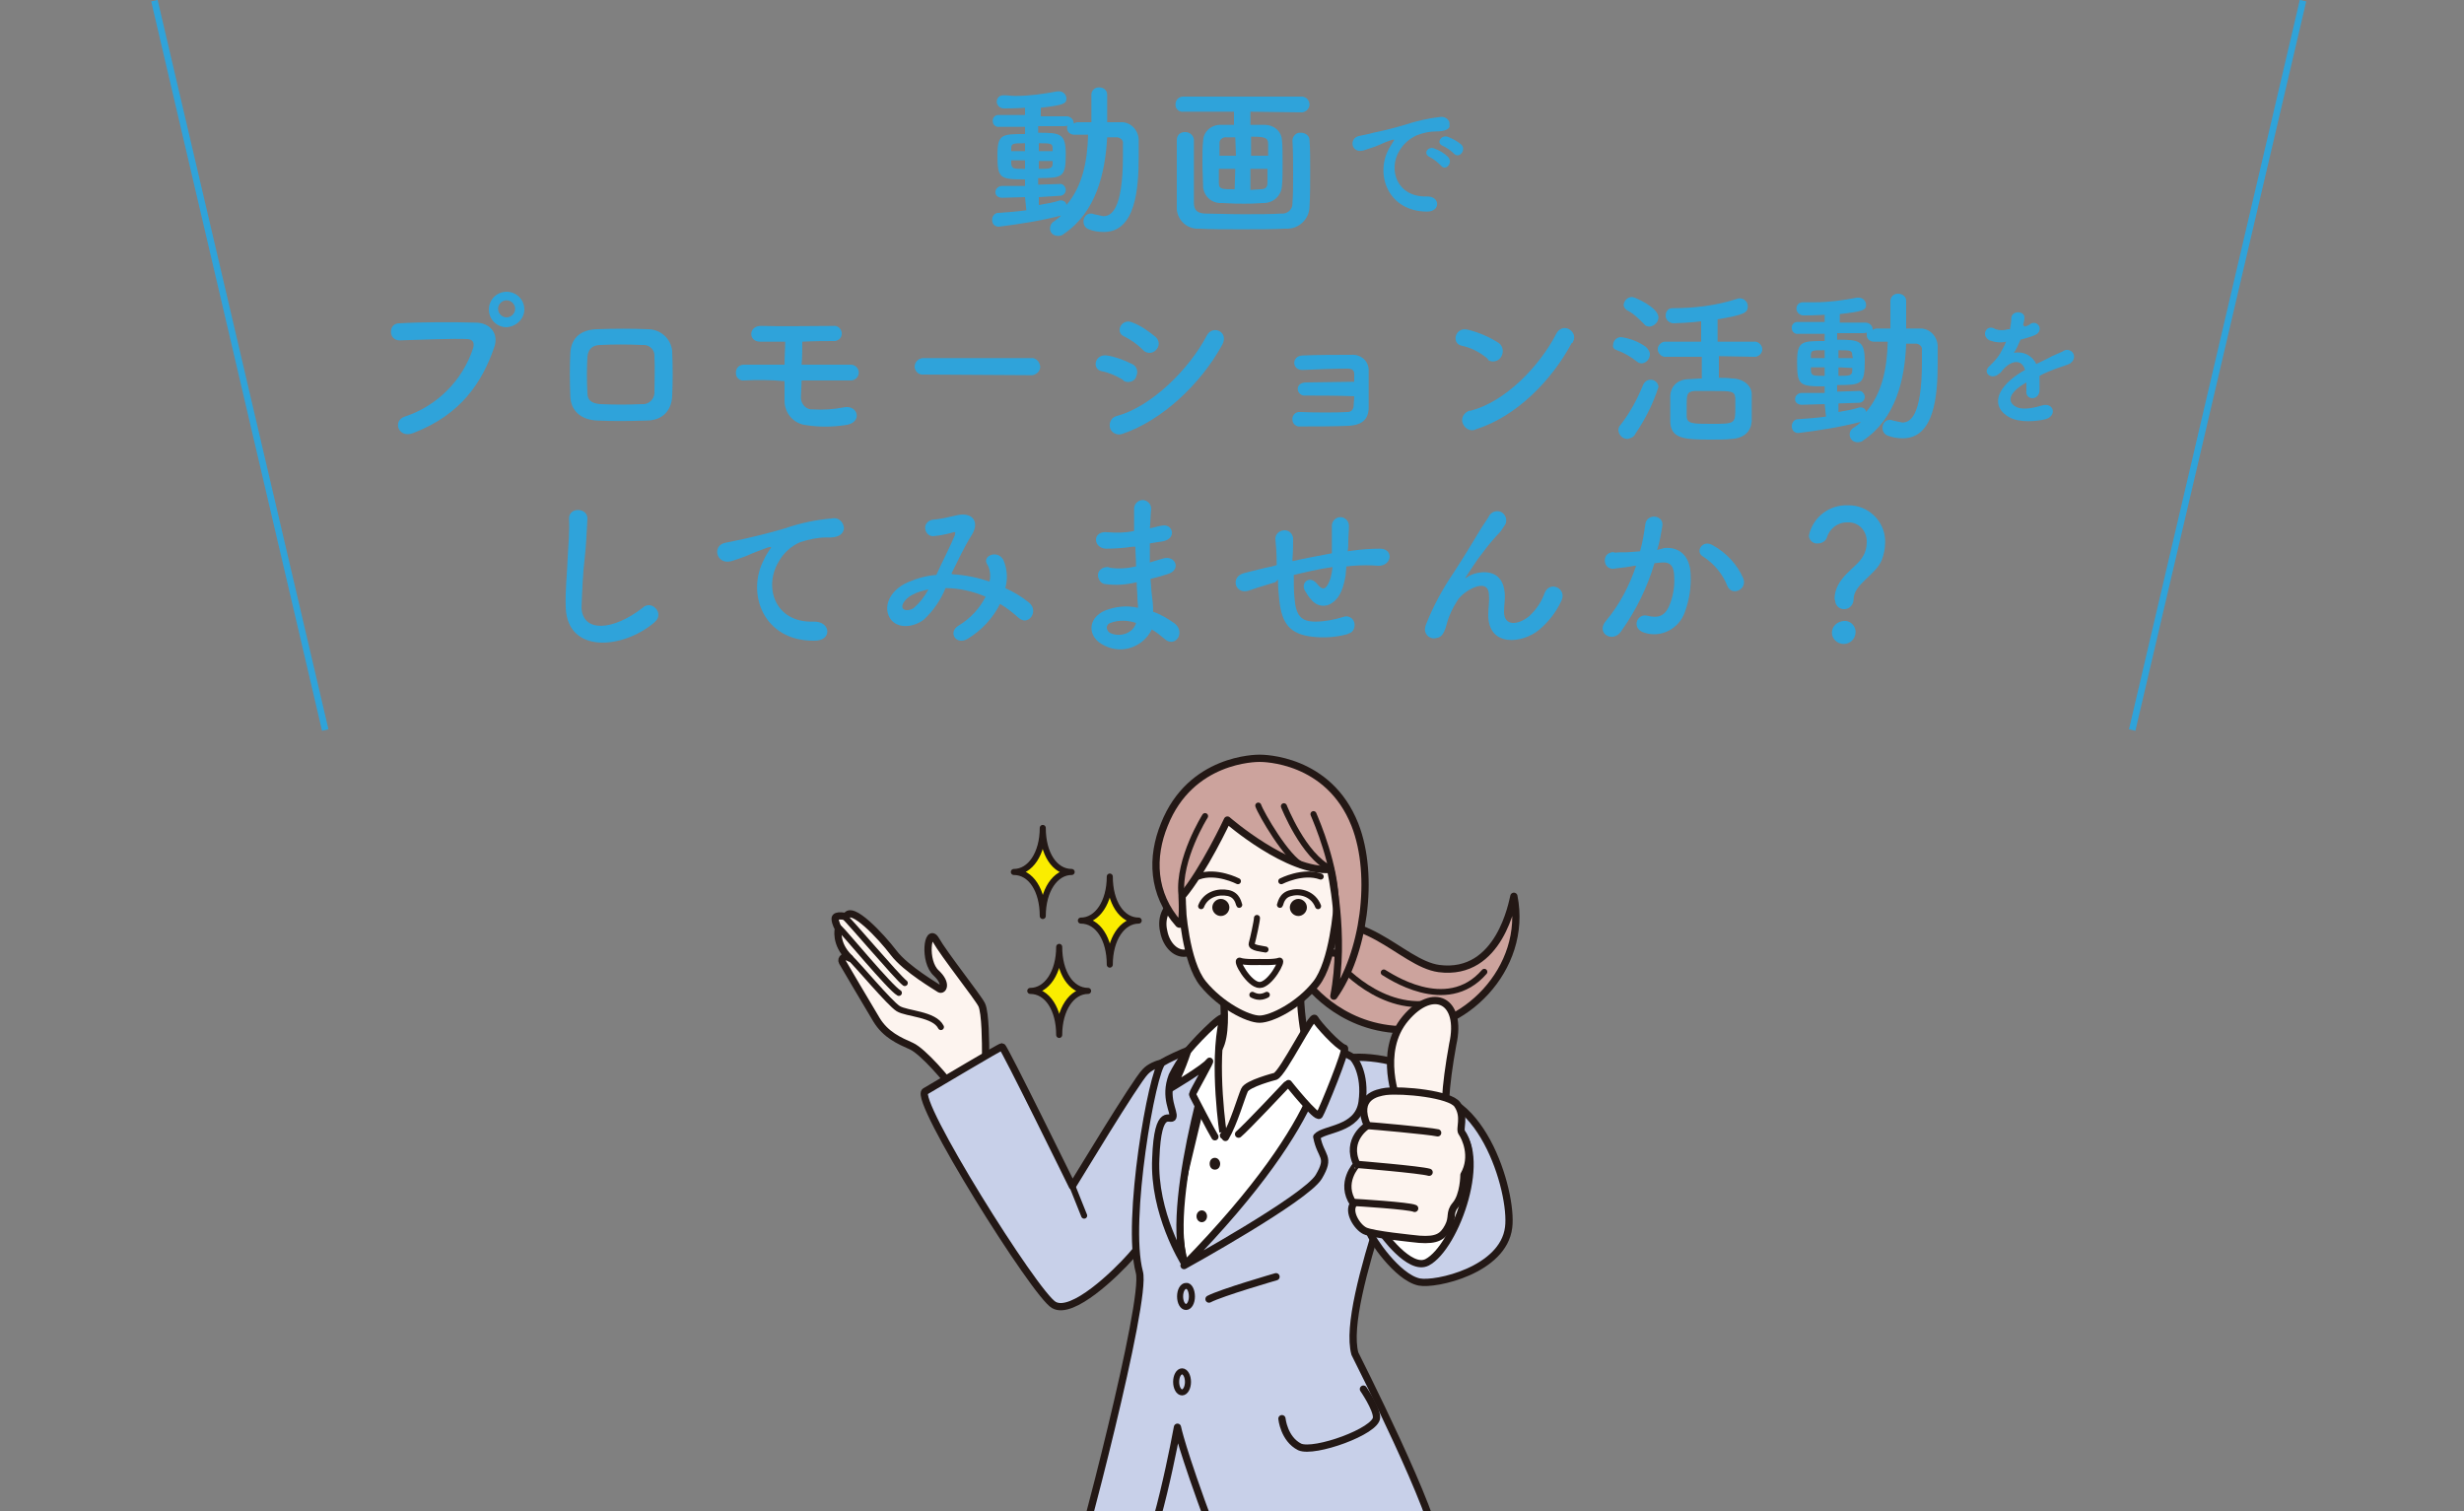 <?xml version="1.0" encoding="utf-8"?>
<!-- Generator: Adobe Illustrator 23.1.1, SVG Export Plug-In . SVG Version: 6.00 Build 0)  -->
<svg version="1.1" id="レイヤー_1" xmlns="http://www.w3.org/2000/svg" xmlns:xlink="http://www.w3.org/1999/xlink" x="0px"
	 y="0px" viewBox="0 0 375 230" style="enable-background:new 0 0 375 230;" xml:space="preserve">
<rect x="0" y="0" width="375" height="230" fill="#808080" stroke="none"/>
<style type="text/css">
	.st0{fill:#2FA3DA;}
	.st1{fill:none;stroke:#2FA3DA;stroke-miterlimit:10;}
	.st2{fill:none;}
	.st3{clip-path:url(#SVGID_2_);}
	.st4{fill:#C8D0E9;stroke:#231815;stroke-width:1.104;stroke-linecap:round;stroke-linejoin:round;stroke-miterlimit:10;}
	.st5{fill:none;stroke:#231815;stroke-width:0.92;stroke-linecap:round;stroke-linejoin:round;stroke-miterlimit:10;}
	.st6{fill:#FDF4EF;stroke:#231815;stroke-width:1.104;stroke-linecap:round;stroke-linejoin:round;stroke-miterlimit:10;}
	.st7{fill:#FFFFFF;}
	.st8{fill:#231815;}
	.st9{fill:none;stroke:#231815;stroke-width:1.104;stroke-linecap:round;stroke-linejoin:round;stroke-miterlimit:10;}
	.st10{fill:#FFFFFF;stroke:#231815;stroke-width:1.104;stroke-linecap:round;stroke-linejoin:round;stroke-miterlimit:10;}
	.st11{fill:#CCA39D;stroke:#231815;stroke-width:1.104;stroke-linecap:round;stroke-linejoin:round;stroke-miterlimit:10;}
	.st12{fill:#FFFFFF;stroke:#231815;stroke-width:0.92;stroke-linecap:round;stroke-linejoin:round;stroke-miterlimit:10;}
	.st13{display:none;}
	.st14{display:inline;fill:#FFFFFF;}
	.st15{display:inline;fill:#231815;}
	
		.st16{display:inline;fill:none;stroke:#231815;stroke-width:0.92;stroke-linecap:round;stroke-linejoin:round;stroke-miterlimit:10;}
	.st17{fill:#CCA39D;stroke:#231815;stroke-width:0.92;stroke-linecap:round;stroke-linejoin:round;stroke-miterlimit:10;}
	.st18{fill:#FAED00;stroke:#231815;stroke-width:0.92;stroke-linecap:round;stroke-linejoin:round;stroke-miterlimit:10;}
</style>
<g>
	<path class="st0" d="M156,30l-3.5,0.1l0,0c-0.5,0-1-0.3-1-0.8c0,0,0,0,0-0.1c0-0.5,0.5-0.9,1-0.9h3.5v-1c-3.8,0-4.2-0.1-4.2-3.7
		c0-3.2,0.7-3.2,4.2-3.2v-1.1h-3.9c-0.5,0.1-1-0.3-1-0.8c-0.1-0.5,0.3-1,0.8-1c0.1,0,0.1,0,0.2,0h3.9v-1.1c-1.5,0.1-2.7,0.1-3.2,0.1
		c-0.6,0-1-0.4-1.1-0.9v-0.1c0-0.6,0.4-1,1-1c0,0,0,0,0.1,0h0.1c0.5,0,1,0.1,1.6,0.1c2.2,0,4.3-0.3,6.4-0.7c0.1,0,0.2,0,0.3,0
		c0.6,0,1.1,0.5,1.1,1.1c0,0.8-0.5,1-3.9,1.4v1.3h3.9c0.6,0,1,0.4,1.1,0.9l0,0c0,0,0,0.1,0,0.2c0.2-0.1,0.4-0.2,0.6-0.2h2.1v-4.2
		c0-0.6,0.5-1.1,1.1-1.1h0.1c0.6,0,1.2,0.4,1.2,1.1c0,0,0,0,0,0.1v4.1h2c1.5-0.1,2.7,1.1,2.8,2.6c0,0.1,0,0.2,0,0.3
		c0,0.8,0,1.5,0,2.3c0,5-0.5,11.5-5.3,11.5c-0.8,0-1.5-0.1-2.3-0.4c-0.5-0.2-0.8-0.6-0.8-1.2c0-0.6,0.4-1.2,1.1-1.2l0,0
		c0.2,0,0.3,0,0.5,0.1c0.4,0.1,0.9,0.2,1.4,0.3c1.1,0,3-0.7,3-9.2c0-0.6,0-1.2,0-1.8c0.1-0.5-0.3-0.9-0.8-1c-0.1,0-0.2,0-0.2,0h-1.4
		c-0.3,5.5-1.7,11.4-6.6,14.7c-0.2,0.2-0.5,0.3-0.9,0.3c-0.7,0-1.2-0.5-1.2-1.1c0-0.4,0.2-0.9,0.6-1.1c0.4-0.3,0.8-0.6,1.1-0.9
		c-3.1,0.8-6.3,1.3-9.5,1.7c-0.6,0-1-0.4-1-1v-0.1c0-0.5,0.4-1,0.9-1l0,0c1.4-0.1,2.9-0.2,4.3-0.4L156,30z M156,24.4h-2.1
		c0,0.2,0,0.3,0,0.5c0.1,0.8,0.3,0.8,2.1,0.8V24.4z M156,21.8c-1.9,0-2.1,0-2.1,0.9V23h2.1V21.8z M158.1,30v1.2
		c1.2-0.2,2.3-0.4,3.2-0.7c0.1,0,0.2,0,0.2,0c0.4,0,0.8,0.3,0.8,0.7c2.5-2.9,3.2-6.8,3.3-10.7c-0.7,0-1.5,0-2.1,0s-1.1-0.4-1.1-1
		v-0.1c0-0.1,0-0.2,0.1-0.3c-0.2,0.1-0.4,0.1-0.6,0.1H158v1c3.4,0,4.2,0.1,4.2,3.3c0,3.5-0.5,3.6-4.2,3.6v1l3.2-0.1l0,0
		c0.5-0.1,0.9,0.3,1,0.8v0.1c0,0.5-0.4,0.9-0.9,0.9c0,0,0,0-0.1,0L158.1,30z M160.2,22.6c0-0.8-0.3-0.8-2.1-0.8V23h2.1V22.6z
		 M158.1,24.4v1.3c1.6,0,2.1,0,2.1-0.8c0-0.1,0-0.3,0-0.4h-2.1V24.4z"/>
	<path class="st0" d="M190.3,17v2c0.6,0,1.4,0,2.2,0c1.3,0,2.5,0.9,2.6,2.3c0.1,0.8,0.1,2.2,0.1,3.5s0,2.7-0.1,3.5
		c-0.1,1.5-1.3,2.6-2.8,2.6c-1.5,0.1-2.2,0.1-3,0.1s-1.6,0-3.3-0.1c-1.5,0.1-2.7-0.9-2.9-2.4c0-0.1,0-0.1,0-0.2
		c0-0.9-0.1-2.2-0.1-3.5s0-2.6,0.1-3.3c0-1.4,1.2-2.5,2.6-2.5c0.1,0,0.1,0,0.2,0c0.7,0,1.3,0,1.9,0v-2h-7.7c-0.6,0.1-1.2-0.4-1.2-1
		v-0.1c0-0.7,0.5-1.2,1.2-1.2l0,0h18.1c0.7,0.1,1.1,0.6,1.1,1.3c-0.1,0.6-0.5,1-1.1,1.1L190.3,17z M181.7,21.3c0,1.6,0,3.7,0,5.6
		c0,1.4,0,2.8,0,3.9s0.4,1.6,1.6,1.7c1.5,0,3.7,0.1,5.9,0.1s4.3,0,5.8-0.1c0.9,0.1,1.7-0.6,1.7-1.5v-0.1c0.1-1.3,0.1-2.8,0.1-4.4
		c0-1.8,0-3.6-0.1-5.1l0,0c0-0.6,0.5-1.2,1.1-1.2c0.1,0,0.1,0,0.2,0c0.7,0,1.3,0.5,1.3,1.1c0,0,0,0,0,0.1c0.1,1.1,0.1,2.9,0.1,4.7
		s0,3.7-0.1,5.3c0,1.9-1.6,3.5-3.6,3.4h-0.1c-1.8,0.1-4.3,0.1-6.7,0.1s-4.8,0-6.4-0.1c-1.7,0.1-3.2-1.1-3.4-2.9c0-0.2,0-0.3,0-0.5
		c0-1.7,0-3.5,0-5.4c0-1.6,0-3.2,0-4.7c0-0.7,0.5-1.2,1.2-1.2c0,0,0,0,0.1,0c0.7,0,1.2,0.5,1.3,1.1
		C181.7,21.2,181.7,21.3,181.7,21.3L181.7,21.3z M188,20.9h-1.3c-0.5-0.1-1.1,0.3-1.1,0.8c0,0.1,0,0.1,0,0.2c0,0.4,0,1.1,0,1.8h2.5
		L188,20.9z M188,25.7h-2.5c0,0.9,0,1.6,0,2.1c0,1,0.4,1,2.4,1L188,25.7z M193,23.8c0-0.8,0-1.4,0-1.9c0-1-0.6-1.1-2.6-1.1v2.9h2.6
		V23.8z M191.8,28.8c0.7,0,1.1-0.2,1.1-1c0-0.5,0-1.2,0-2.1h-2.6v3.2L191.8,28.8z"/>
	<path class="st0" d="M211.4,22.6c0.2-0.3,0.4-0.7,0.6-1c0.3-0.4,0.2-0.4-0.2-0.3c-1.5,0.5-1.2,0.5-2.5,1c-0.6,0.2-1.2,0.4-1.8,0.6
		c-1.8,0.5-2.3-1.8-0.7-2.2c0.4-0.1,1.6-0.3,2.2-0.5c1-0.2,2.8-0.6,4.8-1.2c1.8-0.6,3.6-1,5.4-1.2c0.6-0.1,1.3,0.3,1.4,0.9
		c0,0.2,0,0.4,0,0.6c-0.1,0.3-0.6,0.7-2,0.7c-1,0-2,0.2-3,0.6c-1.1,0.5-2,1.3-2.6,2.3c-1.8,2.9-0.4,7.1,4.1,7
		c2.1-0.1,2.2,2.3,0.1,2.3C211.3,32.2,209.2,26.6,211.4,22.6z M217.6,23.9c-1.1-0.5-0.3-1.7,0.7-1.3c0.8,0.3,1.5,0.7,2.1,1.3
		c0.8,0.9-0.4,2.2-1.1,1.3C218.8,24.7,218.2,24.2,217.6,23.9z M219.6,22.2c-1.1-0.4-0.3-1.7,0.7-1.4c0.8,0.3,1.5,0.7,2.1,1.2
		c0.8,0.8-0.3,2.2-1.1,1.4C220.8,22.9,220.2,22.5,219.6,22.2L219.6,22.2z"/>
	<path class="st0" d="M61.6,63.4c4.9-1.6,8.8-5.5,10.4-10.4c0.2-0.7,0.1-1.3-0.8-1.4c-2.6-0.1-6.7,0.1-10.4,0.2
		c-0.7,0-1.3-0.5-1.3-1.3s0.5-1.3,1.3-1.3c3.4-0.2,8.3-0.2,11.6-0.1c2.1,0,3.6,1.6,2.8,3.8c-1.8,5.2-5,10.2-12.3,13
		C60.6,66.8,59.7,64,61.6,63.4z M77.1,49.8c-1.5,0-2.7-1.2-2.7-2.7s1.2-2.7,2.7-2.7s2.7,1.2,2.7,2.7C79.8,48.5,78.6,49.7,77.1,49.8
		L77.1,49.8z M77.1,45.7c-0.7,0-1.3,0.6-1.3,1.3s0.6,1.3,1.3,1.3s1.3-0.6,1.3-1.3l0,0C78.4,46.3,77.8,45.7,77.1,45.7z"/>
	<path class="st0" d="M98.4,64c-3.2,0.1-5,0.1-7.5,0s-4-1.5-4.1-3.6c-0.1-2.6-0.1-4.5,0-6.7c0.1-1.9,1.2-3.5,4-3.6
		c2.9-0.1,5.3-0.1,7.8,0c1.9,0,3.5,1.4,3.7,3.3c0.1,2.4,0.1,4.7,0,6.9S100.8,64,98.4,64z M99.6,54.3c0.1-1-0.7-1.8-1.6-1.8
		c-0.1,0-0.2,0-0.3,0c-2.2-0.1-4.3-0.1-6.3,0c-1.4,0-1.9,0.8-2,1.8c-0.1,1.8-0.1,3.7,0,5.5c0,1.1,0.6,1.6,2,1.7
		c2.4,0.1,3.9,0.1,6.3,0c1,0.1,1.8-0.7,1.9-1.6v-0.1C99.6,58,99.7,56,99.6,54.3L99.6,54.3z"/>
	<path class="st0" d="M113.3,57.9c-0.7,0.1-1.3-0.4-1.3-1.1v-0.1c0-0.7,0.5-1.2,1.2-1.2c0,0,0,0,0.1,0h6.1c0-1.3,0.1-2.5,0.1-3.5
		c-1.5,0-2.9,0-3.8,0c-1.9,0-1.8-2.5,0.2-2.4c2.7,0.1,8.1,0,10.9,0c0.7-0.1,1.2,0.4,1.3,1c0.1,0.7-0.4,1.2-1,1.3H127
		c-1.3,0-3.1,0-4.9,0.1c0,1,0,2.3-0.1,3.5c2.8,0,5.5,0,7.5,0c0.7,0,1.2,0.6,1.2,1.2c0,0.7-0.6,1.2-1.2,1.2h-0.1H122
		c0,0.8-0.1,1.7-0.1,2.4c-0.1,1,0.6,1.9,1.5,2c0.1,0,0.2,0,0.3,0c1.6,0.1,3.1,0,4.7-0.3c2.2-0.5,3,2.4,0.2,2.7c-2,0.3-4,0.3-5.9,0
		c-1.9-0.2-3.3-1.8-3.3-3.7c0-1,0-2.1,0-3C117.1,57.8,115,57.8,113.3,57.9z"/>
	<path class="st0" d="M140.6,57c-0.7,0.1-1.3-0.4-1.4-1.1v-0.1c0-0.7,0.6-1.3,1.3-1.3c0,0,0,0,0.1,0h16.3c0.7-0.1,1.3,0.5,1.4,1.2
		s-0.5,1.3-1.2,1.4c-0.1,0-0.2,0-0.2,0L140.6,57z"/>
	<path class="st0" d="M170.9,57.8c-1-0.6-2.1-1.1-3.2-1.3c-1.6-0.3-1.1-2.7,0.8-2.4c1.3,0.2,2.6,0.7,3.8,1.3c0.7,0.3,1,1.2,0.6,1.9
		c0,0,0,0,0,0.1c-0.3,0.7-1.2,0.9-1.8,0.6C171,57.9,170.9,57.9,170.9,57.8z M170.9,66c-0.7,0.3-1.6,0-1.9-0.7
		c-0.3-0.7,0-1.6,0.7-1.9c0.1,0,0.2-0.1,0.3-0.1c5.2-1.4,11-7.1,13.7-12.3c0.9-1.6,3.4-0.5,2.3,1.5C182.7,58.5,176.8,64,170.9,66
		L170.9,66z M173.9,53.2c-0.8-0.8-1.8-1.5-2.8-2c-1.5-0.6-0.4-2.9,1.3-2.1c1.3,0.5,2.4,1.3,3.5,2.2c0.6,0.6,0.6,1.4,0,2
		S174.4,53.8,173.9,53.2L173.9,53.2z"/>
	<path class="st0" d="M198.7,60.2c-0.6,0.1-1.2-0.4-1.2-1s0.5-1,1.3-1c1.8,0,5.4-0.1,7.3-0.1c0-0.5,0-0.9,0-1.2c0-0.6-0.4-0.8-1-0.8
		c-1.7,0-4.8,0.1-6.8,0.2c-1.7,0.1-1.8-2.1-0.1-2.2c2.1-0.1,5.6-0.1,7.5-0.1c1.3-0.1,2.5,0.8,2.6,2.2c0,0.1,0,0.3,0,0.4
		c0,1.1,0,3.9,0,5.6c-0.1,2-1.5,2.5-3,2.6c-2,0.1-5.4,0.1-7.4,0.1c-0.6,0.1-1.2-0.4-1.2-1c-0.1-0.6,0.4-1.2,1-1.2c0.1,0,0.1,0,0.2,0
		c2,0.1,5.8,0.1,7.2,0c0.5,0,0.8-0.3,0.9-0.8c0-0.4,0.1-1,0.1-1.6C203.6,60.2,200.4,60.2,198.7,60.2z"/>
	<path class="st0" d="M226.3,54.5c-1.1-0.9-2.4-1.6-3.9-1.9c-1.6-0.4-0.9-3,1.1-2.4c1.6,0.4,3.2,1.1,4.6,2c0.7,0.5,0.8,1.5,0.3,2.2
		l0,0c-0.4,0.6-1.3,0.8-1.9,0.4C226.5,54.7,226.4,54.6,226.3,54.5z M224.7,65.3c-0.7,0.4-1.6,0.1-2-0.7c-0.4-0.7-0.1-1.6,0.7-2
		c0.1-0.1,0.3-0.1,0.4-0.1c5.2-1.3,10.5-6.7,13.1-11.8c0.4-0.7,1.2-1,1.9-0.6s1,1.2,0.6,1.9c0,0.1-0.1,0.2-0.2,0.2
		C236.1,58,230.7,63.4,224.7,65.3z"/>
	<path class="st0" d="M249.1,55c-0.9-0.7-1.9-1.3-3-1.7c-0.4-0.1-0.7-0.4-0.6-0.8c0-0.7,0.6-1.2,1.2-1.2c1.4,0.2,2.7,0.7,3.8,1.5
		c0.3,0.3,0.6,0.7,0.6,1.1c0,0.7-0.5,1.3-1.2,1.4C249.6,55.3,249.3,55.2,249.1,55z M247.7,66.8c-0.7,0-1.3-0.5-1.4-1.3
		c0-0.3,0.1-0.6,0.3-0.8c1.5-1.9,2.6-4,3.5-6.2c0.2-0.4,0.6-0.7,1-0.7c0.7-0.1,1.3,0.5,1.3,1.1l0,0c-0.8,2.5-2,4.9-3.5,7.1
		C248.7,66.5,248.2,66.7,247.7,66.8L247.7,66.8z M250.2,49.3c-0.8-0.8-1.6-1.6-2.6-2.1c-0.3-0.2-0.5-0.5-0.5-0.8
		c0.1-0.7,0.6-1.2,1.3-1.2c0.4,0,4,1.6,4,3.1c0,0.7-0.6,1.3-1.3,1.4C250.7,49.7,250.4,49.6,250.2,49.3L250.2,49.3z M261.6,54.2v3.3
		c0.7,0,1.4,0,2,0.1c1.6,0,3,1,3,2.4c0,0.7,0,1.5,0,2.3s0,1.2,0,1.8c-0.1,1.5-1.1,2.6-3.1,2.7c-0.8,0.1-2,0.1-3.1,0.1
		c-4,0-6.1-0.1-6.2-2.7c0-0.8,0-1.5,0-2.2s0-1.2,0-1.8c0.1-1.5,1.2-2.5,2.9-2.5c0.5,0,1.2-0.1,1.9-0.1v-3.3h-5.4
		c-0.6,0.1-1.2-0.4-1.3-1s0.4-1.2,1-1.3c0.1,0,0.1,0,0.2,0h5.4v-3.1c-1.5,0.2-3.8,0.3-4.2,0.3c-0.6,0-1.2-0.5-1.2-1.1V48
		c0-0.6,0.4-1.1,1-1.1c0,0,0,0,0.1,0c3.3,0,6.6-0.4,9.7-1.4c0.2-0.1,0.3-0.1,0.5-0.1c0.6,0,1.2,0.5,1.2,1.2l0,0c0,1-0.5,1.3-4.6,2
		V52h5.5c0.6-0.1,1.2,0.4,1.3,1c0.1,0.6-0.4,1.2-1,1.3c-0.1,0-0.1,0-0.2,0L261.6,54.2z M264.1,60.6c-0.1-1.1-0.5-1.1-3.7-1.1
		c-0.9,0-1.9,0-2.5,0c-1.2,0.1-1.2,0.6-1.2,2.2c0,0.5,0,1.1,0,1.6c0,1.2,0.9,1.2,3.7,1.2c3.7,0,3.7,0,3.7-2.5
		C264.1,61.6,264.1,61.1,264.1,60.6L264.1,60.6z"/>
	<path class="st0" d="M277.7,61.5l-3.5,0.1l0,0c-0.5,0-1-0.3-1-0.8c0,0,0,0,0-0.1c0-0.5,0.5-0.9,1-0.9h3.5v-1
		c-3.8,0-4.2-0.1-4.2-3.7c0-3.2,0.7-3.2,4.2-3.2v-1.1h-4c-0.5,0.1-1-0.3-1-0.8c-0.1-0.5,0.3-1,0.8-1c0.1,0,0.1,0,0.2,0h4v-1.1
		c-1.5,0.1-2.7,0.1-3.2,0.1c-0.6,0-1-0.4-1.1-0.9V47c0-0.6,0.4-1,1-1c0,0,0,0,0.1,0h0.1c0.5,0,1,0,1.6,0c2.2,0,4.3-0.3,6.4-0.7
		c0.1,0,0.2,0,0.3,0c0.6,0,1.1,0.5,1.1,1.1c0,0.8-0.5,1-4,1.4v1.3h3.9c0.6,0,1,0.4,1.1,0.9l0,0c0,0,0,0.1,0,0.2
		c0.2-0.1,0.4-0.2,0.6-0.2h2.1v-4.2c0-0.6,0.5-1.1,1.1-1.1h0.1c0.6,0,1.2,0.4,1.2,1.1c0,0,0,0,0,0.1V50h2c1.5-0.1,2.7,1.1,2.8,2.6
		c0,0.1,0,0.2,0,0.3c0,0.8,0,1.5,0,2.3c0,5-0.5,11.5-5.3,11.5c-0.8,0-1.5-0.1-2.3-0.4c-0.5-0.2-0.8-0.6-0.8-1.2s0.4-1.2,1.1-1.2l0,0
		c0.2,0,0.3,0,0.5,0.1c0.4,0.1,0.9,0.2,1.4,0.3c1.1,0,3-0.7,3-9.2c0-0.6,0-1.2,0-1.8c0.1-0.5-0.3-0.9-0.8-1c-0.1,0-0.2,0-0.2,0h-1.4
		c-0.2,5.5-1.6,11.4-6.5,14.7c-0.2,0.2-0.5,0.3-0.9,0.3c-0.7,0-1.2-0.5-1.2-1.2l0,0c0-0.4,0.2-0.8,0.6-1c0.4-0.3,0.8-0.5,1.1-0.9
		c-3.1,0.8-6.3,1.3-9.5,1.7c-0.6,0-1-0.4-1-1v-0.1c0-0.5,0.4-1,0.9-1l0,0c1.4-0.1,2.9-0.2,4.3-0.4L277.7,61.5z M277.7,55.9h-2.1
		c0,0.2,0,0.3,0,0.5c0.1,0.8,0.3,0.8,2.1,0.8V55.9z M277.7,53.3c-2,0-2.1,0-2.1,0.9v0.3h2.1V53.3z M279.8,61.4v1.3
		c1.2-0.2,2.3-0.4,3.2-0.7c0.1,0,0.2,0,0.2,0c0.4,0,0.8,0.3,0.8,0.7c2.5-2.9,3.2-6.8,3.3-10.7c-0.7,0-1.5,0-2.1,0s-1.1-0.4-1.1-1
		v-0.1c0-0.1,0-0.2,0-0.3c-0.2,0.1-0.4,0.1-0.6,0.1h-3.9v1c3.4,0,4.2,0.1,4.2,3.3c0,3.5-0.5,3.6-4.2,3.6v1l3.2-0.1l0,0
		c0.5-0.1,0.9,0.3,1,0.8v0.1c0,0.5-0.4,0.9-0.9,0.9c0,0,0,0-0.1,0L279.8,61.4z M281.9,54.1c0-0.8-0.3-0.8-2.1-0.8v1.2h2.2
		L281.9,54.1z M279.8,55.9v1.3c1.6,0,2.1,0,2.1-0.8c0-0.2,0-0.3,0-0.4L279.8,55.9L279.8,55.9z"/>
	<path class="st0" d="M308.2,49.7c0.3-0.1,0.6-0.2,0.8-0.4c1.1-0.7,2.2,1,0.7,1.7c-0.7,0.3-1.5,0.5-2.2,0.7c-0.3,0.7-0.6,1.4-1,2
		c1.4-0.3,2.8,0.4,3.4,1.7c0.8-0.4,1.7-0.8,2.4-1.2c0.5-0.2,1.1-0.5,1.6-0.7c0.5-0.4,1.1-0.3,1.5,0.1c0.4,0.5,0.3,1.1-0.1,1.5
		c-0.1,0.1-0.2,0.1-0.2,0.2c-0.6,0.3-1.1,0.4-2.2,0.8c-0.8,0.3-1.8,0.7-2.5,1.1c0,0.7,0,1.5,0,2.2c0,0.6-0.4,1.2-1.1,1.2
		c-0.5,0-1-0.4-0.9-1.1c0-0.4,0-0.9,0-1.3l-0.5,0.3c-2.5,1.6-2.2,2.8-1.1,3.4s3,0.1,4-0.2c1.8-0.5,2.3,1.6,0.5,2.1
		c-1.2,0.3-3.9,0.6-5.5-0.3c-2.7-1.5-2.2-4.2,1.4-6.6c0.3-0.2,0.6-0.4,1-0.6c-0.5-1.7-2.1-1.5-3.4,0l-0.1,0.1
		c-0.1,0.2-0.3,0.4-0.5,0.5c-1.1,1-2.6-0.2-1.4-1.2c0.6-0.6,1.2-1.2,1.6-1.9c0.3-0.6,0.7-1.2,0.9-1.8c-0.8,0.2-1.7,0.1-2.5-0.2
		c-1.4-0.7-0.5-2.6,0.9-1.7c0.6,0.2,1.3,0.2,1.9,0h0.3c0.1-0.6,0.2-1.1,0.2-1.7c0.1-1.2,2-1.1,2-0.1c0,0.4-0.1,0.8-0.2,1.2
		L308.2,49.7z"/>
	<path class="st0" d="M86.1,92.5c-0.1-2.7,0.2-4.9,0.3-7.7c0.1-1.7,0.3-4.2,0.2-5.8c-0.1-1.9,2.9-1.8,2.8,0s-0.2,4.1-0.4,5.8
		c-0.3,2.5-0.4,5.1-0.5,7.7c0.2,3.8,4.8,3.5,9.3,0c0.6-0.6,1.5-0.5,2,0.1c0.6,0.6,0.5,1.5-0.1,2c-0.1,0.1-0.1,0.1-0.2,0.2
		C94.7,98.8,86.4,99.5,86.1,92.5z"/>
	<path class="st0" d="M116.3,85.1c0.2-0.5,0.5-0.9,0.8-1.4c0.4-0.5,0.3-0.5-0.2-0.4c-1.1,0.4-2.2,0.8-3.3,1.3
		c-0.8,0.3-1.6,0.6-2.3,0.8c-2.3,0.6-3-2.4-0.9-2.8c0.5-0.1,2-0.4,2.9-0.6c1.3-0.3,3.5-0.8,6.2-1.6c2.3-0.8,4.7-1.3,7.1-1.5
		c0.8-0.2,1.6,0.3,1.8,1.2c0.1,0.3,0,0.6-0.1,0.8c-0.2,0.4-0.7,1-2.6,0.9c-1.3,0-2.6,0.3-3.9,0.7c-1.4,0.6-2.6,1.7-3.3,3
		c-2.3,3.8-0.6,9.3,5.3,9.1c2.7-0.1,2.9,3,0.1,2.9C116.2,97.6,113.5,90.3,116.3,85.1z"/>
	<path class="st0" d="M145,87.4c1.9,0.1,3.8,0.5,5.6,1.1c0.2-0.9,0.1-1.9-0.4-2.7c-0.7-1.2,1.6-2.2,2.5-0.6c0.6,1.4,0.7,2.9,0.3,4.3
		c1.3,0.6,2.5,1.3,3.6,2.2c1.6,1.3-0.1,3.7-1.6,2.3c-0.9-0.8-1.8-1.5-2.8-2.1c-1.1,2.2-2.8,4-4.9,5.3c-1.8,1.1-3.1-1-1.4-2
		c1.8-1.1,3.2-2.6,4.1-4.4c-1.9-0.8-4-1.3-6.1-1.3c-0.7,1.8-1.9,3.5-3.3,4.8c-1.6,1.2-3.9,1.4-5,0c-1.3-1.7-0.4-4.4,2.6-5.7
		c1.4-0.6,2.8-1,4.3-1.1c0.9-2,2.1-4.3,2.8-6c0.1-0.4,0.2-0.6-0.2-0.5c-1,0.3-2,0.5-3.1,0.6c-0.7,0-1.2-0.6-1.2-1.3
		c0-0.6,0.5-1.1,1.1-1.2c1.3-0.1,2.5-0.4,3.8-0.7c2.4-0.5,3.4,1.1,2.2,3s-2.1,3.9-3.1,5.9L145,87.4z M138.9,90.5
		c-0.7,0.3-1.9,1.4-1.5,2.1c0.3,0.4,1.2,0.3,1.7-0.1c0.9-0.8,1.6-1.7,2.2-2.8C140.4,89.9,139.6,90.1,138.9,90.5L138.9,90.5z"/>
	<path class="st0" d="M172.4,83.2c-1.4,0.2-2.7,0.3-4.1,0.3c-2-0.1-2.1-2.8,0.3-2.5c1.3,0.1,2.7,0.1,4-0.2c0-1.4,0-2.6,0-3.4
		c0-0.7,0.6-1.3,1.3-1.3s1.3,0.6,1.3,1.3c-0.1,0.9-0.1,2-0.2,3c0.6-0.1,1.1-0.3,1.8-0.4c1.7-0.4,2.4,2,0.1,2.4
		c-0.7,0.1-1.4,0.2-1.9,0.3c0,1,0,1.9,0,2.9c0.6-0.2,1.3-0.4,2-0.6c1.9-0.6,2.9,1.8,0.6,2.4c-0.9,0.3-1.7,0.5-2.5,0.7
		c0.1,0.9,0.1,1.7,0.2,2.4s0.2,1.6,0.2,2.6c1.2,0.4,2.3,1.1,3.3,1.8c1.7,1.4,0,3.8-1.6,2.3c-0.6-0.5-1.2-1-1.9-1.4
		c-1.3,2.6-4.4,3.8-7.1,2.5c-0.1,0-0.1-0.1-0.2-0.1c-2.5-1.2-2.6-4.1,0.2-5.3c1.6-0.6,3.3-0.8,5-0.4c0-0.6-0.1-1.1-0.1-1.7
		s-0.1-1.3-0.1-2.2c-1.6,0.4-3.2,0.5-4.7,0.3c-0.7,0-1.2-0.7-1.2-1.4s0.7-1.2,1.4-1.2c0.1,0,0.3,0,0.4,0.1c1.3,0.2,2.7,0.1,4-0.2
		c0-1-0.1-2-0.1-3L172.4,83.2z M169,94.8c-0.4,0.1-0.7,0.6-0.5,1c0.1,0.2,0.2,0.4,0.4,0.5c1.6,0.8,3.6,0,4-1.5
		C171.7,94.4,170.3,94.3,169,94.8z"/>
	<path class="st0" d="M194.1,88.6c-2.3,0.7-3.3,1-4.1,1.3c-2.1,0.6-2.8-2.2-0.6-2.7c1.2-0.3,3.1-0.8,4.2-1l0.7-0.2v-0.3
		c0-1.5-0.1-2.6-0.2-3.7c0-0.8,0.7-1.3,1.4-1.3s1.2,0.5,1.3,1.2c0,0.8,0,2-0.1,3.2v0.3c1.7-0.4,3.9-0.8,6-1.2c0-0.8,0-1.5,0-2.2
		c0-0.3,0-0.7,0-1c0-0.2,0-0.4,0-1c0-0.7,0.6-1.3,1.3-1.3s1.3,0.6,1.3,1.3c0,0.9-0.1,1.6-0.1,2.4c0,0.4,0,1-0.1,1.5l0.7-0.1
		c1.4-0.2,2.9-0.3,4.3-0.3c2.1,0.1,1.7,2.7-0.4,2.6c-1.2-0.1-2.4-0.1-3.7,0c-0.4,0-0.7,0.1-1.1,0.1c0,0.4-0.1,0.9-0.1,1.3
		c-0.3,1.8-0.8,3.4-2,4.2c-1,0.8-2.4,0.6-3.2-0.4l0,0c-0.4-0.4-0.7-0.9-1-1.4c-0.7-1.2,0.7-2.4,1.8-1.1c0.8,1,1.2,0.9,1.6,0.3
		c0.5-0.8,0.7-1.8,0.8-2.8c-2.2,0.3-4.2,0.8-5.9,1.2c0,1.2,0,2.5,0.1,3.4c0.2,2.8,1,3.7,3.2,3.7c1.4,0,2.9-0.3,4.2-0.7
		c0.7-0.3,1.5,0.1,1.7,0.8s-0.1,1.5-0.8,1.7c-0.1,0-0.1,0-0.2,0.1c-1.8,0.5-3.6,0.6-5.4,0.4c-3.4-0.4-4.6-2-5-5.5
		c-0.1-0.9-0.2-2.1-0.2-3.2L194.1,88.6z"/>
	<path class="st0" d="M226.5,93.6c0-1.2,0.2-1.9,0.1-3.1c-0.1-2.9-4.1-0.4-4.8,0.9c-0.7,1.1-1.3,2.3-1.6,3.5c-0.5,2-1.1,2.1-1.6,2.2
		c-0.7,0.2-1.5-0.2-1.7-1c-0.1-0.3,0-0.7,0.1-1c1.1-2.8,2.5-5.4,4.2-7.9c1.5-2.3,2.9-4.6,4.1-6.6c0.4-0.7,1.1-1.6,1.4-2.2
		c0.4-0.6,1.3-0.8,1.9-0.4c0.6,0.4,0.8,1.2,0.5,1.8c-0.2,0.3-0.4,0.6-0.6,0.9c-0.2,0.3-0.5,0.6-0.8,0.9c-1,1.1-1.9,2.3-2.8,3.5
		c-0.7,1-1.2,1.8-1.8,2.7c-0.2,0.3-0.1,0.2,0.1,0.1c0.9-0.8,5.4-2.1,5.8,2.3c0.1,1-0.1,1.9-0.1,2.9c0,2.3,2.2,2,3.8,0.7
		c1.1-1,1.9-2.2,2.4-3.6c0.8-1.9,3.5-0.6,2.5,1.3c-0.8,1.7-1.9,3.1-3.3,4.3C231.7,98,226.5,98.5,226.5,93.6z"/>
	<path class="st0" d="M253.3,83.4c2.2-0.2,3.9,1.1,4,4c0.1,2-0.2,3.9-0.9,5.8c-0.9,2.5-3.6,3.9-6.1,3.1c-2.1-0.6-1.2-3,0.4-2.6
		s2.6,0.1,3.3-1.4c0.6-1.4,0.9-3,0.8-4.5c0-1.6-0.6-2.3-1.8-2.2c-0.4,0-0.8,0.1-1.2,0.1c-1.1,3.7-2.8,7.2-5.1,10.4
		c-1.2,1.8-3.9,0.3-2.3-1.6c2.1-2.5,3.6-5.4,4.6-8.4h-0.3c-0.9,0.2-1.9,0.3-2.8,0.4c-0.7,0.2-1.4-0.1-1.6-0.8
		c-0.2-0.7,0.1-1.4,0.8-1.6c0.2-0.1,0.5-0.1,0.7,0c0.8-0.1,1.6,0,2.5-0.1l1.3-0.1c0.4-1.4,0.6-2.7,0.8-4.1c0.2-1.7,2.8-1.5,2.6,0.2
		c-0.2,1.2-0.4,2.5-0.8,3.7L253.3,83.4z M262.9,89.2c-0.7-1.8-2-3.4-3.7-4.5c-1.3-0.7-0.1-2.7,1.5-1.7c2,1.1,3.7,2.9,4.6,5
		C266,89.7,263.6,90.8,262.9,89.2z"/>
	<path class="st0" d="M279.2,91.2c0-3.3,3.4-4.8,4.3-6.5c0.4-0.6,0.6-1.4,0.6-2.1c0.1-1.6-1-3-2.6-3.1c-0.1,0-0.2,0-0.4,0
		c-1.5,0-2.7,1-3.1,2.4c-0.2,0.5-0.8,0.8-1.3,0.8c-0.7,0.1-1.3-0.4-1.4-1.1v-0.1c0.6-2.8,3.1-4.7,5.9-4.6c3-0.1,5.6,2.3,5.7,5.3
		c0,0.1,0,0.3,0,0.4c0,0.9-0.2,1.8-0.5,2.6c-0.9,2.3-4.3,3.7-4.3,6c0,0.8-0.6,1.5-1.4,1.5c0,0,0,0-0.1,0c-0.7,0-1.3-0.6-1.3-1.3
		C279.2,91.2,279.2,91.2,279.2,91.2z M280.6,98c-1,0-1.8-0.8-1.8-1.7c0-1,0.8-1.7,1.8-1.8c0.9-0.1,1.7,0.6,1.8,1.5
		c0,0.1,0,0.2,0,0.2C282.4,97.2,281.6,98,280.6,98L280.6,98z"/>
	<line class="st1" x1="23.5" y1="0.1" x2="49.5" y2="111.1"/>
	<line class="st1" x1="350.5" y1="0.1" x2="324.5" y2="111.1"/>
	<rect y="0.1" class="st2" width="375" height="229.9"/>
</g>
<g>
	<g>
		<defs>
			<rect id="SVGID_1_" x="111.4" y="111.1" width="152.2" height="118.9"/>
		</defs>
		<clipPath id="SVGID_2_">
			<use xlink:href="#SVGID_1_"  style="overflow:visible;"/>
		</clipPath>
		<g id="女A" class="st3">
			<g id="スカート_6_">
				<path id="スカート_1_" class="st4" d="M172.2,214.9c-0.5,0.2-5.3,20.7-4.1,32c0,0,3,57.2,5.7,62.8c0,0,54.4-1.4,63.3-7.3
					c0,0-25.8-84.7-35-94.6C202.1,207.8,174.6,214,172.2,214.9z"/>
				<path class="st5" d="M192,247.6c0.2,1.5-1.3,32.9-7.1,45.8"/>
			</g>
			<g id="体">
				<path id="首_1_" class="st6" d="M185.4,145.7c0,0,2.3,11.9-0.3,14.4c-2.6,2.6-8.8,4.9-8.8,4.9s2.6,13.5,7.5,14.4
					c4.9,1,21.3-9.9,22.9-13.8c0,0-6-1.8-7.3-5s-2.3-12.3-0.6-15.6"/>
				<g id="シャツ_8_">
					<path id="シャツ" class="st7" d="M186.4,173.3c6.3-8.4,8.2-9.5,8.2-9.5l5.4-3.4c0,0,2.7,3.1,3.6,3.1c0.3,0,6.5,3.4,6.5,3.4
						s-25.7,31.1-30.7,30.2c-5-0.9-2.8-31.5-0.3-33.7s5.6-2.5,5.6-2.5S185.6,174.3,186.4,173.3z"/>
					<g id="ボタン">
						<path class="st8" d="M185.7,177.1c0,0.5-0.3,0.9-0.8,0.9s-0.8-0.4-0.8-0.9s0.3-0.9,0.8-0.9S185.7,176.7,185.7,177.1z"/>
						<ellipse class="st8" cx="182.9" cy="185.1" rx="0.8" ry="0.9"/>
					</g>
				</g>
				<g id="腕_xFF06_手_8_">
					<g id="手_6_">
						<path class="st6" d="M146.2,173c0,0-0.8-6.6-1.3-7.5s-4.4-5.5-6.2-6.3s-3.9-1.7-5.3-4c-1.4-2.3-4.9-8.3-5.2-8.8
							s0.4-1.1,1.1-0.6c-2.3-2.2-1.7-4.5-1.7-4.5s-0.5-0.8-0.5-1.5s1.7-0.3,1.7-0.3c0.7-1.9,5.3,3,7.2,5.5s6.6,5.2,7,5.5
							c0.5,0.3,1.2-0.8-0.5-2.4c-2-1.8-1.3-7.1-0.1-5.1c1.3,2.3,6.4,8.7,7,9.9s0.6,6.2,0.6,7.4c0.1,1.2,4.1,11.8,4.1,11.8"/>
						<path class="st5" d="M129.4,145.8c1,0.9,6,6.9,7.3,7.7s5.5,0.8,6.5,2.8"/>
						<path class="st5" d="M127.8,141.3c0.6,0.5,7.7,9.1,9,9.8"/>
						<path class="st5" d="M128.6,139.6c0.4,0.2,8,9.2,9.1,10"/>
					</g>
					<path id="うで" class="st4" d="M178.5,161.5c0,0-2.8,0.1-4.2,1.6c-1.5,1.5-10.7,16.8-11.1,17.4c0,0-10.4-21.2-10.7-21.2
						s-9.8,5.7-11.7,6.8s16.8,31,19.6,32.5c2.8,1.6,9.4-4.8,11.7-7.4c2.3-2.6,5.6-7,6.3-7.3C178.9,183.7,182.6,161.5,178.5,161.5z"
						/>
					<line class="st5" x1="163.2" y1="180.5" x2="165" y2="185"/>
				</g>
				<g id="ジャケット_3_">
					<path id="ジャケット" class="st4" d="M173.4,193.6c1.2,4.3-9.1,43.2-10.3,46.7s6.6,1.8,9.6-1s6.5-22.1,6.5-22.1
						s0.6,3.2,5.1,15.3s16,12.6,20.8,12s13-5.2,13.5-9.1c0.5-3.9-12.4-29.4-12.4-29.4c-2.2-8.2,9.7-35,9.7-41.4
						c0-3.5-10.4-4.2-10.9-3.4c-13.2,22.1-16,24.4-24.7,31.2c0-0.3-1.9-5.5,0.1-14.4c2.1-8.9,4.7-19.1,4.3-19.4
						c-0.4-0.3-6.2,2.1-7.8,3.1C175.4,162.8,171.3,185.8,173.4,193.6z"/>
					<path class="st9" d="M194.2,194.3c0,0-8.3,2.4-10.2,3.4"/>
					<path id="ポケット_3_" class="st4" d="M195.1,215.9c0,0,0.3,3.1,2.7,4.3c2.2,1,11.7-2.4,11.7-4.5c0-1.4-2-4.3-2-4.3"/>
				</g>
				<g id="えり2">
					<path class="st4" d="M185.6,156.8c0,0-8.3,25.2-5.4,35.3c0,0-4.7-7.5-4.3-15.8c0.3-8.3,2.3-5.5,2.6-6.3s-1.4-2.9-0.1-6.3
						c0,0,2.6-5.4,5.4-6C185,157.5,185,156.7,185.6,156.8z"/>
				</g>
				<g id="えり1">
					<path class="st4" d="M180.2,192.6c0,0,18.5-10.2,20.5-13.5c1.9-3.2,0.3-2.9-0.3-6.1c0-0.1,0,0.1,0,0c1.1-1.3,6.3-1,6.9-5.3
						c0.6-4.3-1.2-6.7-1.5-6.8c-0.2-0.2-3.4-1.8-4.3-2C201.5,158.9,203.4,168.9,180.2,192.6z"/>
				</g>
				<g id="えり">
					<path class="st10" d="M186.2,172.8c0,0.1-1.7-10.9-0.1-17.7c0.3-1.3-5.3,4.5-5.4,5c-0.2,0.6-1.7,5-2.7,5.6c0,0,5.4-3.2,6-4.1
						c0.7-0.9-2.5,4.7-2.5,4.9c0,0.1,0.1,0.2,0.1,0.3c0,0,2.9,5.6,3.3,6.2"/>
					<path class="st10" d="M186.5,173.1c1.3-2.2,2.4-6.1,2.9-7.2c0.4-1,4.7-2.1,4.7-2.1c1.2-0.5,5.6-9.5,6-8.8
						c0.4,0.8,3.6,4.3,4.5,4.5c0.5,0.1-3.4,9.6-3.8,10.2c-0.4,0.6-4.7-4.8-4.7-4.8"/>
					<path class="st10" d="M195.8,165.1c0,0-6.2,6.6-7.3,7.5"/>
				</g>
				<g id="ボタン_1_">
					<ellipse class="st5" cx="179.9" cy="210.3" rx="0.9" ry="1.6"/>
					<path class="st5" d="M181.4,197.3c0,0.9-0.4,1.6-0.9,1.6s-0.9-0.7-0.9-1.6c0-0.9,0.4-1.6,0.9-1.6
						C181,195.6,181.4,196.4,181.4,197.3z"/>
				</g>
			</g>
			<g id="顔">
				<g id="後ろ髪">
					<path class="st11" d="M198.5,149c0.2,0.4,5.1,7.3,14.5,7.7c9.6,0.5,19.6-9.2,17.4-20.3c-0.2,0.7-2.1,12.2-11.4,11
						c-5.9-0.8-11.9-10.2-21.2-5.5"/>
					<path class="st5" d="M203.6,146.5c0,0,6.6,8,15.1,6"/>
					<path class="st5" d="M210.6,148c0.6,0.3,9.5,6.6,15.3-0.1"/>
				</g>
				<g id="耳">
					<path class="st6" d="M206.4,141.7c-0.4,2.2-2,3.7-3.6,3.3c-1.6-0.3-2.5-2.3-2.1-4.5s2-3.7,3.6-3.3
						C205.9,137.6,206.8,139.6,206.4,141.7z"/>
					<path class="st6" d="M177.1,141.7c0.4,2.2,2,3.7,3.6,3.3c1.6-0.3,2.5-2.3,2.1-4.5s-2-3.7-3.6-3.3
						C177.6,137.6,176.6,139.6,177.1,141.7z"/>
				</g>
				<path id="輪郭" class="st6" d="M191.7,155.1c1.8,0,6-2.1,8.6-5.4s3.2-11.6,3.2-12.1c1.3-18.2-11.8-18-11.8-18
					s-13.1-0.3-11.8,18c0,0.4,0.5,8.8,3.2,12.1S189.9,155.1,191.7,155.1z"/>
				<path id="口下" class="st5" d="M192.8,151.4c-0.2,0.1-0.6,0.3-1.1,0.3s-0.9-0.2-1.1-0.3"/>
				<path id="口" class="st12" d="M191.7,146.4c0,0,2.3,0.1,3-0.2c0.7-0.2-1.4,3.7-3,3.7s-3.8-3.9-3-3.7
					C189.4,146.5,191.7,146.4,191.7,146.4"/>
				<path id="鼻" class="st5" d="M191.3,139.7c0,0.5-0.6,3.2-0.8,3.9s1.8,0.8,2.1,0.9"/>
				<g id="目">
					<path class="st8" d="M198.9,138.1c0,0.7-0.6,1.3-1.3,1.3s-1.3-0.6-1.3-1.3s0.6-1.3,1.3-1.3
						C198.3,136.8,198.9,137.4,198.9,138.1z"/>
					<path class="st5" d="M194.8,137.7c0.1-0.1,0.2-1.5,1.7-1.8c1.5-0.4,3.4,0.2,4.1,2"/>
				</g>
				<g id="目_8_">
					<path class="st8" d="M184.5,138.1c0,0.7,0.6,1.3,1.3,1.3s1.3-0.6,1.3-1.3s-0.6-1.3-1.3-1.3S184.5,137.4,184.5,138.1z"/>
					<path class="st5" d="M188.6,137.7c-0.1-0.1-0.2-1.5-1.7-1.8s-3.4,0.2-4.1,2"/>
				</g>
				<g id="目_1_" class="st13">
					<path id="白_1_" class="st14" d="M188.8,139c0.1,0-0.2-1.7-1.5-2.1c-1.3-0.4-3.6-0.1-4.4,2.3C182.8,139.2,185.9,140,188.8,139
						z"/>
					<path class="st15" d="M184.5,138.1c0,0.8,0.6,1.4,1.4,1.4c0.8,0,1.4-0.6,1.4-1.4c0-0.8-0.6-1.4-1.4-1.4
						C185.1,136.6,184.5,137.3,184.5,138.1z"/>
					<path class="st16" d="M188.7,138.6c-0.1-0.1-0.2-1.5-1.7-1.8c-1.5-0.4-3.4,0.2-4.1,2"/>
				</g>
				<g id="ウインク目" class="st13">
					<path class="st16" d="M188.1,139.2c0,0-3.2-1.1-4.4-0.7"/>
					<path class="st16" d="M184.5,136.1c0,0,3.6,0.8,3.6,3.2"/>
				</g>
				<g id="まゆ">
					<path class="st5" d="M195,134.1c0,0,3.3-1.7,6-0.7"/>
					<path class="st5" d="M188.4,134.1c0,0-3.3-1.7-6-0.7"/>
				</g>
				<g id="髪">
					<path class="st11" d="M179.4,140.6c-4.1-4.6-4.2-10.2-2.2-15.1c4-10.1,14-10.1,14.5-10.1s10.5,0,14.5,10.1
						c3.1,7.9,1.3,19.8-3.2,26.1c1.8-9.2-0.5-19.3-0.5-19.3c-6.4,0.6-15.7-7.5-15.7-7.5s-3.6,7.7-6.9,11.6
						C179.9,136.5,180.2,141.2,179.4,140.6z"/>
					<path class="st5" d="M183.4,124.2c0,0-4.1,6.5-3.6,11.9"/>
					<path class="st5" d="M191.5,122.6c0.4,1.2,4.4,8.1,6.7,9.1"/>
					<path class="st5" d="M199.9,123.9c0.5,1.2,3.4,7.9,3.4,13.7"/>
					<path class="st17" d="M195.4,122.7c0,0,3,7.6,7.1,9.5"/>
				</g>
			</g>
			<g id="手_1_">
				<g id="袖">
					<path class="st4" d="M208.5,187.6c0.1,0.7,4.1,6.8,7.5,7.5c2.5,0.5,12.8-1.8,13.6-8.3c0.7-5.4-4.4-22.7-15.1-20
						C203.8,169.5,208,185.1,208.5,187.6z"/>
					<path class="st10" d="M210.3,187.5c0,0,4.2,6,6.9,4.6c4.4-2.3,9.5-16.7,4.4-20.5c0,0-3.3-1.5-7.1-0.4
						C211,172.2,205.3,178.4,210.3,187.5z"/>
				</g>
				<g id="GOODの手">
					<path class="st6" d="M212.8,167.9c-0.1-0.2-3.2-7.8,1.1-12.9c4.2-5,8.7-2.8,7.2,3.9c-1.2,6.6-1.5,11.3-0.6,12.8"/>
					<path class="st6" d="M206,183.2c-0.9,1.2,0.5,3.5,1.7,4.1s7.4,1.2,8.3,1.3c2.7,0.2,3.6-0.4,4.4-1.9c0.8-1.5,0.1-2.1,1.1-3.3
						c1.3-1.5,1.3-4.6,1.3-4.6c1.6-2.8,0.2-5.7-0.3-6.4c-0.5-0.6,0.6-2.4-0.7-4.3c-1.1-1.6-8.3-2.3-10.9-2c-1.3,0.2-4.7,0.8-2.8,5.2
						c0,0-3.4,2.1-1.6,5.9C206.5,177.2,203.8,180,206,183.2z"/>
					<path class="st9" d="M208.2,171.3c0.3,0,9.3,0.8,10.6,1.1"/>
					<path class="st9" d="M206.5,177.2c0,0,9.7,0.8,11,1.2"/>
					<path class="st9" d="M206.2,183c0.2,0,8.3,0.5,9.1,0.9"/>
				</g>
			</g>
			<g id="輝き">
				<path class="st18" d="M163.1,132.7c-2.5,0-4.4,2.8-4.4,6.7c0-3.9-1.8-6.7-4.4-6.7c2.5,0,4.4-2.8,4.4-6.7
					C158.7,129.9,160.5,132.7,163.1,132.7z"/>
				<path class="st18" d="M173.3,140.1c-2.5,0-4.4,2.8-4.4,6.7c0-3.9-1.8-6.7-4.4-6.7c2.5,0,4.4-2.8,4.4-6.7
					C168.9,137.3,170.7,140.1,173.3,140.1z"/>
				<path class="st18" d="M165.6,150.8c-2.5,0-4.4,2.8-4.4,6.7c0-3.9-1.8-6.7-4.4-6.7c2.5,0,4.4-2.8,4.4-6.7
					C161.2,148,163,150.8,165.6,150.8z"/>
			</g>
		</g>
	</g>
</g>
</svg>

